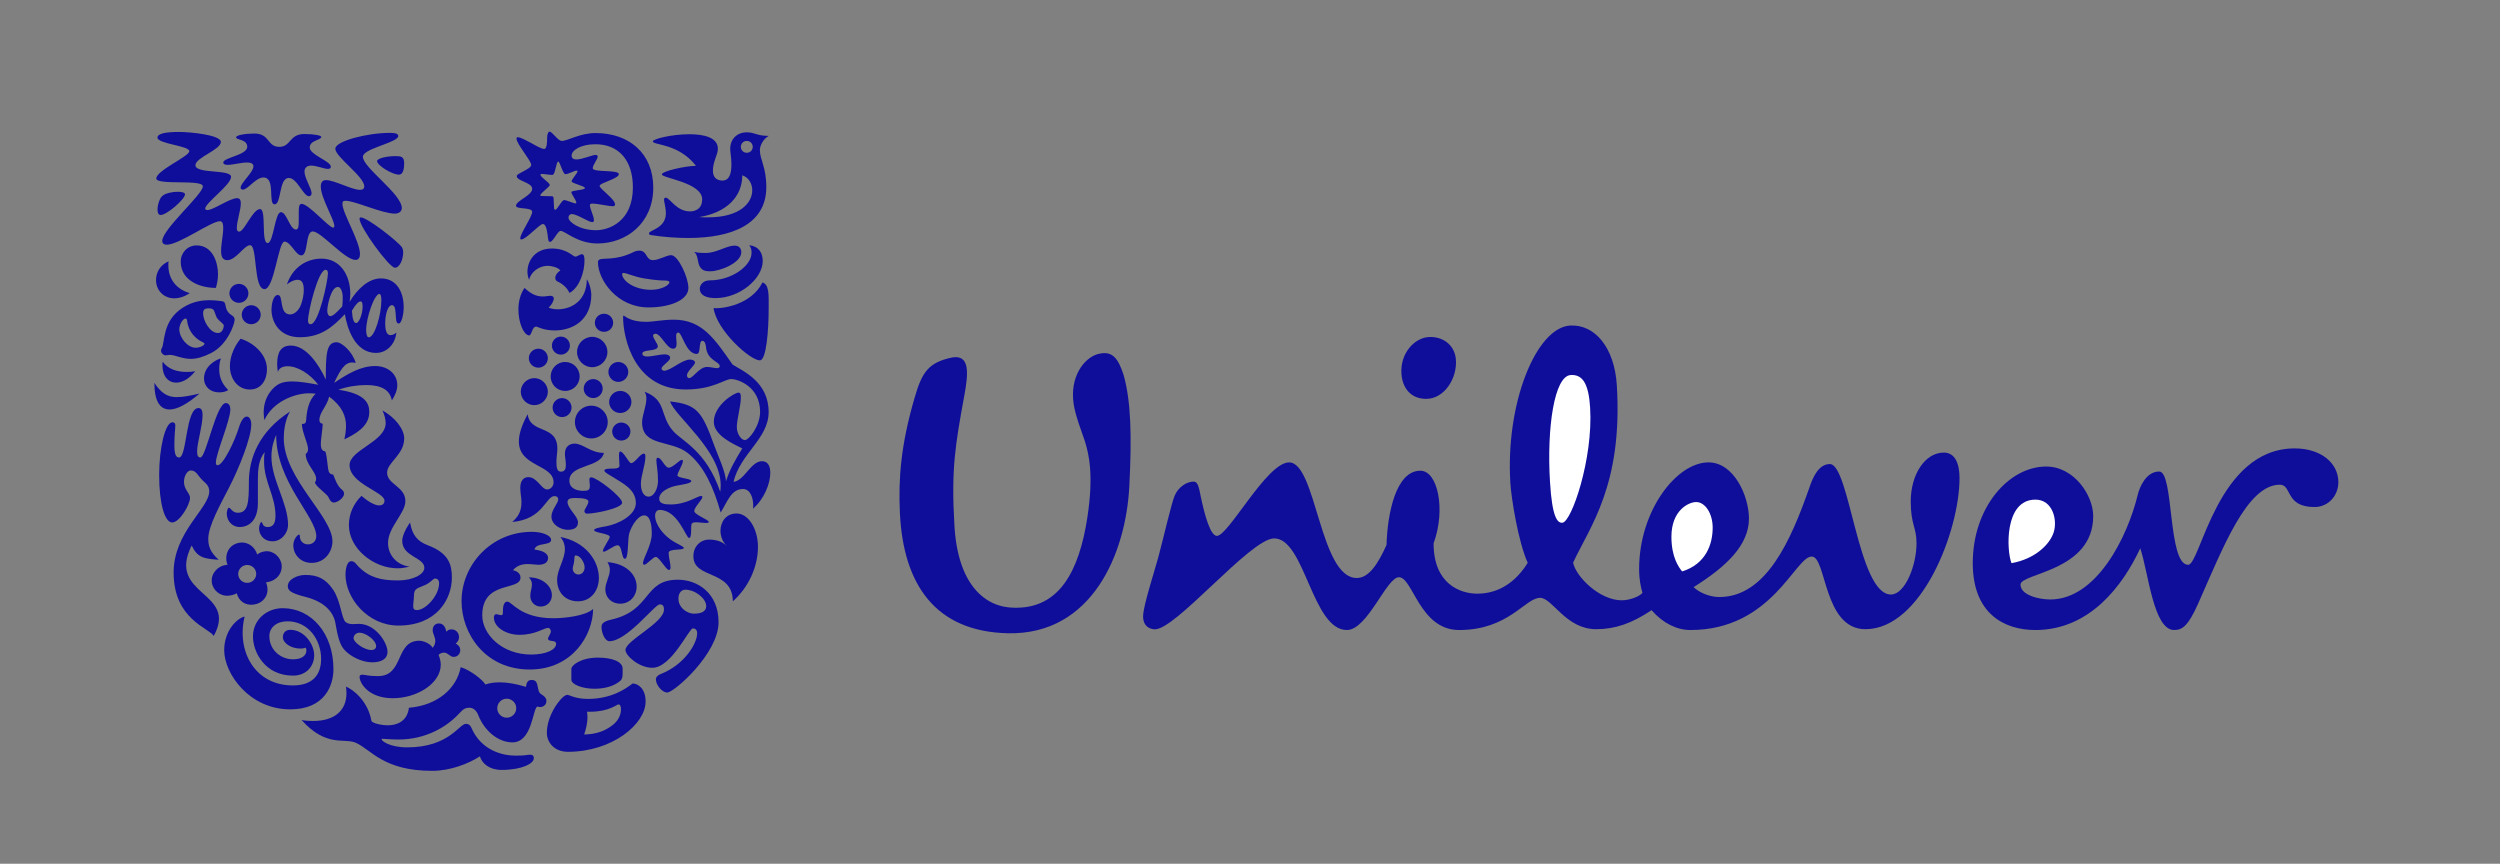 <?xml version="1.0" encoding="utf-8"?>
<!-- Generator: Adobe Illustrator 24.3.0, SVG Export Plug-In . SVG Version: 6.00 Build 0)  -->
<svg version="1.1" id="Layer_1" xmlns="http://www.w3.org/2000/svg" xmlns:xlink="http://www.w3.org/1999/xlink" x="0px" y="0px"
	 viewBox="0 0 7235.9 2500" style="enable-background:new 0 0 7235.9 2500;" xml:space="preserve">
<rect x="0" y="0" width="7235.9" height="2500" fill="#808080" stroke="none"/>
<style type="text/css">
	.st0{fill:#0F0E9A;}
	.st1{fill:#FFFFFF;}
</style>
<g>
	<path class="st0" d="M4276,1718.3c35.8,0,97.4-11.6,145.8-89.2c-27.7-61.6-47.4-186-50.3-231.2c-14.3-231.7,75-449.6,172.7-455.6
		c71.6-4.3,128.9,63.5,135.5,173.2c17.6,288.7-78.5,409.2-126.6,513.1c8.1,40.3,76.4,108.9,140.9,108.9c23.8,0,52.7-11.9,59.9-21.6
		c-4.8-16.6-9.7-38.2-9.7-69.3c0-167.3,107.6-308.3,200.8-308.3c74.1,0,117.1,98,117.1,162.6c0,76.4-64.5,138.6-160.1,198.4
		c16.8,16.6,47.7,28.7,74.1,28.7c136.3,0,207.6-164.9,260.5-315.5c9.6-28.8,26.3-69.4,59.7-69.4c57.4,0,81.4,377.6,176.7,377.6
		c40.7,0,74.1-83.7,74.1-148.1c0-47.8-16.7-52.6-16.7-121.9c0-76.4,40.6-140.8,95.7-140.8c33.4,0,45.5,33.3,45.5,73.8
		c0,153-110,437.4-272.3,437.4c-122.1,0-112.5-210.3-155.5-210.3c-48,0-114.9,212.7-351.3,212.7c-38.4,0-78.9-19.1-112.3-57.4
		c-57.3,38.3-105.3,55-160.2,55c-88.3,0-126.6-90.8-162.4-90.8c-43.1,0-90.7,93.2-234.3,93.2c-114.7,0-133.8-152.8-174.3-152.8
		c-35.9,0-90.9,152.8-150.6,152.8c-100.5,0-121.8-265.2-210.4-265.2c-69.3,0-288.3,269.4-347.7,263.2c-23.9-2.5-34-20.4-31.4-44.3
		c3.3-33,31.8-121.5,43.4-163.4c19.3-72.7,37.1-152.3,47-177.7c9.8-25.6,36.4-43.9,57.7-41.9c10.7,1,14,21,17.3,37.5
		c12.1,59.1,28.9,119.3,47.9,119.3c33.5,0,144.4-212.7,208.9-212.7c79,0,88.5,334.6,195.9,334.6c35.9,0,62.3-42.9,86.1-95.6
		c2.5-88.6,26.3-214.9,98-214.9c50.3,0,74.2,112.2,38.2,210.3C4149.3,1689.7,4225.7,1718.3,4276,1718.3"/>
	<path class="st0" d="M6187.5,1431.6c-29.6,122.8-119.4,303.5-253.4,303.5c-31,0-86-12-86-43.1c0-33.5,210.4-38.1,210.4-198.3
		c0-59.7-54.9-143.4-136.2-143.4c-107.5,0-212.4,117.2-212.4,279.7c0,145.7,90.5,193.5,181.3,193.5c157.8,0,253.4-129.2,303.5-236.6
		c24,71.7,38.1,236.6,98.1,236.6c23.8,0,40.6-12,69.4-76.4c71.4-160.2,140.8-344.2,236.5-344.2c35.8,0,14.3,64.6,100.3,64.6
		c40.5,0,69.1-33.4,69.1-71.9c0-55-50.1-97.8-126.5-97.8c-224.6,0-272.3,336.9-308.2,336.9c-59.8,0-40.6-270-83.8-270
		C6211.4,1364.7,6192.7,1410.3,6187.5,1431.6"/>
	<path class="st1" d="M4602.4,1180c-4.2-66.7-20.3-96.9-56.2-94.5c-47.6,2.9-69.6,152.7-59.9,310c6.2,102.7,21.5,118.5,35.7,117.5
		C4548.4,1511.5,4611.5,1328,4602.4,1180"/>
	<path class="st0" d="M4213.8,1039.7c-3.4-38.3-33.4-64.4-74-64.4c-45.4,0-88.1,47.6-83.5,107.4c2.9,39.4,26.2,71.8,71.7,71.8
		C4180.4,1154.5,4218.6,1094.7,4213.8,1039.7"/>
	<path class="st1" d="M4957.1,1527.1c0-40.5-21.6-74-47.7-74c-21.7,0-71.7,23.8-71.7,100.3c0,59.9,21.3,88.4,31,100.5
		C4937.8,1632.4,4957.1,1574.9,4957.1,1527.1"/>
	<path class="st1" d="M5891.2,1446.1c50.3,0,64.6,59.5,52.7,95.4c-12.1,35.8-55,76.6-121.9,88.5
		C5807.6,1594.1,5800.5,1446.1,5891.2,1446.1"/>
	<path class="st0" d="M3139.8,1276.4c-6.9-21.7-26.7-70.6-32.2-106.6c-11.9-79.8,29.8-132.4,68.1-144.5c43-12,59.8,9.6,76.4,59.8
		c21.5,76.4,23.9,176.7,16.7,320.1c-9.4,196-107.4,432.6-351.1,427.7c-210.4-4.6-303.4-140.9-313.1-348.8
		c-4.5-98,2.4-195.9,43.1-334.5c21.5-74.1,40.7-100.5,107.5-114.8c52.6-9.6,47.8,45.3,35.9,110.1c-26.2,143.4-38.3,212.5-28.7,375.1
		c9.4,172,88.4,239,174.4,239c129,2.4,186.3-105.1,210.3-260.5C3166.1,1374.3,3151.8,1314.6,3139.8,1276.4"/>
</g>
<g>
	<path class="st0" d="M2065.3,891.7c9,65.3,107.9,153.3,134.7,151.2c17.9-1.5,24.8-85.2,24.8-151.2c0-37.8,2.1-67.4-17.9-74.3
		C2175.2,881.4,2092.1,894.5,2065.3,891.7"/>
	<path class="st0" d="M2070.8,862.8c71.4,0,136.8-57,136.8-107.2c0-23.4-11-42.6-39.2-46c4.8,6.2,6.9,11,6.9,22
		c0,37.8-57.6,79.8-120.2,79.8c-22.7,0-29.6,15.8-29.6,24C2025.4,854.6,2044,862.8,2070.8,862.8"/>
	<path class="st0" d="M2055.7,785.2c-9.6,0-23.4,0-31-15.1c-6.2-12.4-4.1-32.3-15.8-41.3c11.7,3.4,24.1,3.4,33.7,3.4
		c31,0,60.6-21.3,83.2-21.3c15,0,19.8,9.7,19.8,19.2C2145.6,760.5,2084.6,785.2,2055.7,785.2"/>
	<path class="st0" d="M518.3,1324c23.3,0,18.5-143,56.3-143c8.9,0,11.7,8.9,11.7,20c0,32.3-15.8,79.7-15.8,105.8
		c0,13.1,3.4,17.2,9.6,17.2c16.5,0,45.4-157.4,73.6-157.4c8.9,0,13,8.9,13,17.9c0,33-41.9,127.8-41.9,154.6c0,4.1,1.4,7.5,4.8,7.5
		c17.2,0,51.6-74.2,62.5-111.3c6.2-19.3,14.4-29.6,22-29.6c6.9,0,13.1,7.6,13.1,23.4c0,37.1-34.4,124.4-64.6,182.8
		c-23.4,45.3-59.8,110.6-59.8,147c0,18.6,3.4,37.8,30.2,61.2c-44-2.7-61.9-6.9-78.3-41.2c-73.5,146.4,135.4,132,63.9,261.8
		c-13.1-23.3-116.1-47.4-116.1-183.5c0-117.5,103.1-186.2,103.1-235.1c0-9.6-3.4-17.8-12.4-25.4c-22.7-19.3-23.4-35-41.2-35
		c-13.1,0-28.9,30.2-12.4,57c5.5,8.9,10.3,14.4,10.3,22.7c0,19.2-30.3,70.8-51.5,70.8c-21.3,0-37.8-52.9-37.8-138.1
		c0-75.6,17.2-151.9,38.5-151.9c6.2,0,8.3,4.1,8.3,9.6c0,8.9-2.7,26.8-2.7,57C504.6,1321.2,512.1,1324,518.3,1324"/>
	<path class="st0" d="M693.5,1525.4c28.9,0,52.9-21.3,52.9-68.7v-70.1c0-26.8,2.1-57,20-78.3c-2.1,8.9-2.1,18.6-2.1,27.5
		c0,59.1,33,99.7,33,156.7c0,21.3-6.2,33-22.7,33c-15.8,0-14.5-14.5-17.9-14.5c-2.7,0-6.9,8.9-6.9,18.6c0,14.4,10.3,37.1,39.2,37.1
		c24.8,0,44.7-22.7,44.7-48.1c0-61.8-48.1-130.6-48.1-196.5c0-28.9,7.5-48.1,13.7-63.3c0,136.8,116.1,236.4,116.1,293.4
		c0,13.1-9.6,23.4-24,23.4c-15.8,0-23.4-12.4-23.4-22c0-4.8-0.7-6.2-2.7-6.2c-4.1,0-16.5,13.7-16.5,31.6c0,22.7,18.5,50.2,52.9,50.2
		c39.1,0,60.5-33,60.5-62.6c0-72.2-140.9-181.4-140.9-298.3c0-19.9,3.4-52.2,17.9-77c-90.7,58.4-118.9,136.1-118.9,204.2
		c0,59.1-2.1,88.6-32.3,88.6c-15.8,0-19.9-14.4-25.5-14.4c-4.1,0-6.2,12.4-6.2,15.8C656.4,1510.9,675,1525.4,693.5,1525.4
		 M1884.6,838.8c30.3,0,53-13.7,53-22c0-2.7-4.1-4.8-13.1-4.8c-8.9,0-26.8-0.7-60.5-6.2c-28.9-4.8-50.9-15.8-59.2-15.8
		c-2.7,0-4.1,1.4-4.1,3.4C1800.7,811.3,1833.7,838.8,1884.6,838.8 M1734.8,751.5c8.7-5.9,47.4,3.4,97.5-21.3
		c5.4-3.1,11.6-4.7,17.9-4.8c24.1,0,17.9,27.5,39.9,27.5c17.2,0,39.2-14.4,52.3-14.4c20.5,0,50.1,64.6,50.1,94.9
		c0,35.1-52.8,56.4-115.4,56.4c-91.3,0-146.4-79.7-146.4-131.2C1730.6,754.2,1732.7,752.9,1734.8,751.5 M708,1784.4
		c-22.7,5.5-59.1,41.2-59.1,97.6c0,67.3,72.2,171.1,191.1,171.1c100.3,0,125.1-69.4,125.1-116.2c0-103.8-63.9-176.6-147-176.6
		c-45.4,0-85.9,33-85.9,81.8c0,45.4,34.4,113.4,116.1,113.4c38.5,0,61.1-27.5,61.1-59.1c0-30.9-28.2-73.5-69.4-73.5
		c-12.4,0-21.3,8.2-21.3,21.3c0,16.5,22.7,33,50.9,33c6.9,0,12.4-1.4,15.1-2.7c1.4,2.1,2.1,5.5,2.1,8.3c0,15.8-15.2,25.5-38.5,25.5
		c-35,0-68.7-26.1-68.7-67.4c0-24.7,21.3-42.6,52.2-42.6c61.2,0,97.6,54.3,97.6,108.6c0,48.7-26.8,77-81.8,77
		C737.5,1983.8,683.9,1884.8,708,1784.4 M1439.2,2049.8c0,15.2,12.3,27.5,27.5,27.5c15.1,0,27.5-12.4,27.5-27.5
		c0-15.1-12.3-27.5-27.5-27.5C1451.5,2022.3,1439.3,2034.6,1439.2,2049.8 M1492.5,2187.1c32.9,0,31.3-2.7,41.6-2.7
		c10.3,0,11,6.2,11,10.3c0,15.1-33.7,33.7-93.5,33.7c-35.1,0-56.4-18.6-62.6-39.2c-34.3,22-86.6,41.9-138.1,41.9
		c-140.9,0-176.6-61.2-220.6-81.1c-33.7-15.1-85.2,14.5-157.4-66c9.6,2.1,22.7,2.8,33,2.8c63.2,0,96.9-30.9,96.9-80.4
		c0-6.2-0.7-13-1.4-19.1c19.3,7.5,63.3,40.5,73.6,98.9c1.4,6.9,29.6,13.1,47.4,13.1c24.8,0,56.4-10.3,61.2-50.8
		c82.5-6.9,138.2-55.7,149.9-117.6c29.5,9.6,63.2,36.5,71.4,50.2c11.7-4.1,25.4-6.2,41.2-6.2c22,0,46.8,4.1,76.3,13.1
		c1.4-9,2.8-20,16.5-20c20.6,0,15.1,22.7,22,35.7c3.5,6.9,20.7,11,20.7,24.8c0,13.1-11.1,17.9-17.9,17.9c-2.8,0-6.2-0.7-8.3-1.4
		c-13.7,4.8-14.4,103.7-72.2,103.7c-42.6,0-81.8-35-99-79c-4.8-13.1-15.1-21.3-24.8-21.3c-11,0-17.2,2.1-30.2,16.5
		c-37.1,40.5-99,75.5-175.3,75.5c-23.4,0-41.9-2.1-46.8-2.1c-2.7,0-2.7,0.7-2.7,1.4c0,4.8,23.4,23.4,74.2,23.4
		c120.9,0,150.5-68.1,169.8-68.1c2.7,0,11,0,15.8,11C1392.5,2172,1454,2187.1,1492.5,2187.1 M1909.4,1749.4
		c-14.4,0-94.3,106.5-145.7,106.5c-12.4,0-22.7-23.4-22.7-41.2c0-9.6,6.1-16.5,28.2-21.3c118.2-26.8,92-115.5,193-115.5
		c55.7,0,117.6,37.8,117.6,123.1c0,90.7-129.1,203.4-148.4,203.4c-15.8,0-33-22.7-33-37.8c0-4.8,2.1-11,15.8-16.5
		c65.9-26.2,103.7-86.6,103.7-117.6c0-6.9-3.4-13.7-12.4-13.7c-11.6,0-61.7,114-117.4,114c-38.5,0-77.7-35-77.7-51.5
		c0-27.5,111.4-78.3,111.4-116.9C1921.7,1750,1914.9,1749.4,1909.4,1749.4 M1983.5,1706.8c-9.6,0-19.9,7.6-19.9,26.2
		c0,20.5,15.8,33.6,24.8,37.7c4.8,2.7,12.4,5.5,19.9,5.5c20,0,35.8-5.5,35.8-22C2044,1732.9,2013,1706.8,1983.5,1706.8 M699.7,910.9
		c0,15.2,12.3,27.5,27.5,27.5c15.2-0.1,27.4-12.4,27.4-27.5c0-15.1-12.3-27.4-27.4-27.5C712.1,883.5,699.8,895.8,699.7,910.9
		 M664,849.1c0,15.1,12.3,27.4,27.5,27.5c15.1,0,27.5-12.4,27.5-27.5c0-15.1-12.4-27.5-27.5-27.5C676.3,821.6,664.1,833.9,664,849.1
		 M639.3,1037.4c-15.8,4.1-48.8,23.4-48.8,57.7c0,24.8,19.2,40.6,43.3,40.6c12.4,0,21.3-2.7,26.8-6.9
		c-19.2-18.6-26.1-39.2-26.1-59.8C634.5,1054.6,636.5,1045.6,639.3,1037.4 M470.9,1047c-0.7,3.4-0.7,6.9-0.7,10.3
		c0,32.3,17.2,50.2,39.8,50.2c17.1,0,37.1-10.3,55-33c-8.2,1.4-16.5,2.1-24.8,2C514.9,1076.5,487.4,1069.7,470.9,1047 M446.8,1108.2
		c0,52.2,15.8,77,44,77c22,0,51.6-15.8,86.6-46.1c-26.8,6.2-47.4,10.3-65.9,10.3C486.7,1149.4,467.5,1139.8,446.8,1108.2
		 M624.8,833.3c3.4-11,6.2-24.7,6.2-39.8c0-33-15.1-83.2-61.8-83.2c-26.8,0-46.1,21.3-46.1,46.8
		C523.1,811.3,577.4,833.3,624.8,833.3 M566.4,1006.5c-22.7,0-47.4-28.2-47.4-53.6c0-13.7,10.3-30.9,17.9-30.9
		c2.7,0,4.1,2.1,4.8,6.9c4.1,33.7,26.1,52.9,46.8,62.5c2.1,1.4,3.4,2.1,3.4,3.5C591.8,999.6,578.8,1006.5,566.4,1006.5 M629.7,922.6
		c4.7,6.5,17.9,14.5,17.9,19.3c0,9.6-5.5,22-16.5,22c-24.1,0-43.3-36.4-43.3-57.1c0-13,7.6-14.4,17.8-14.4c4.8,0,6.9,0.7,10.3,2.7
		C622.1,898.6,622.1,912.3,629.7,922.6 M468.2,1007.9c-1.3,2.1-2.1,4.8-2.1,7.6c0,6.2,6.9,13,13,13c5.5,0,8.9-1.4,11.7-1.4
		c16.5,0,35,11.6,61.9,11.6c15.8,0,34.4-4.8,57.7-16.5c49.5-24.8,68.7-85.9,68.7-96.2c0-13.1-10.5-11.4-19.3-23.4
		c-8.7-12-5.4-22.6-11-28.2c-3.2-3.2-13-3.4-25.5-4.8c-5-0.5-10.1-0.7-15.1-0.7c-22.7,0-49.6,2.8-79.7,22
		C469,929.1,477.7,992,468.2,1007.9 M696.3,980.4c-15.1,17.8-30.9,48.1-30.9,79c0,37.1,22.7,68,57.8,68c33.7,0,49.5-28.8,49.5-58.4
		C772.6,1023,730.7,990.7,696.3,980.4 M549.2,848.4c0,0-20,15.1-44.7,15.1c-29.5,0-52.9-22-52.9-52.9c0-21.3,11-43.3,36.4-54.3
		c-0.7,4.1-0.7,7.6-0.7,11.7C487.4,807.2,509.4,836.7,549.2,848.4 M1760.9,1076.5c0,15.8,13.1,28.9,28.7,28.9
		c15.9-0.1,28.8-13,28.9-28.9c0-15.8-13.1-28.8-28.9-28.8C1774,1047.7,1760.9,1060.8,1760.9,1076.5 M1763,1163.1
		c0,17.8,14.4,32.3,32.3,32.3c17.8,0,32.3-14.4,32.3-32.3c-0.3-17.8-15-32-32.9-31.7C1777.3,1131.8,1763.3,1145.8,1763,1163.1
		 M1664,1221.6c0.1,26.2,21.3,47.4,47.5,47.4c26.1,0,47.5-21.3,47.5-47.4s-21.4-47.4-47.5-47.4
		C1685.2,1174.2,1664,1195.4,1664,1221.6 M1689.4,1124.7c0,15.2,12.3,27.5,27.5,27.5c15.2,0,27.5-12.3,27.5-27.5
		c0-15.2-12.3-27.4-27.5-27.5C1701.7,1097.2,1689.5,1109.5,1689.4,1124.7 M1599.4,1179.7c0,15.1,12.3,27.4,27.4,27.5
		c15.2,0,27.5-12.3,27.5-27.5c0-15.1-12.4-27.5-27.6-27.5C1611.6,1152.3,1599.4,1164.5,1599.4,1179.7 M1670.1,1018.9
		c0,24,19.9,43.9,44,43.9c24.1,0,44-19.9,44-43.9c0-24.1-19.9-44-44-44C1690.1,974.9,1670.1,994.8,1670.1,1018.9 M1721.7,934.3
		c0,14.4,11.7,26.1,26.1,26.1c0,0,0,0,0,0c14.4,0.4,26.5-10.9,26.9-25.4c0.4-14.4-10.9-26.5-25.4-26.9c-0.5,0-1,0-1.5,0
		C1733.4,908.2,1721.7,919.9,1721.7,934.3C1721.7,934.3,1721.7,934.3,1721.7,934.3 M1597.4,1000.3c0,14.4,11.6,26.1,26,26.1
		c14.4,0,26.1-11.7,26.1-26.1c0-14.4-11.7-26.1-26.1-26.1C1609,974.2,1597.4,985.9,1597.4,1000.3 M1593.9,1089.6
		c-0.2,23,18.4,41.8,41.4,41.9c0.1,0,0.3,0,0.4,0c23,0.2,41.8-18.4,42-41.4c0-0.2,0-0.4,0-0.5c0-23.3-18.6-41.9-42-41.9
		c-23-0.1-41.7,18.5-41.8,41.5C1593.9,1089.3,1593.9,1089.5,1593.9,1089.6 M1507.3,1133.6c0,21.3,17.9,39.1,39.2,39.1
		c21.3,0,39.2-17.8,39.2-39.1c0-21.3-17.9-39.2-39.2-39.2C1525.1,1094.4,1507.3,1112.3,1507.3,1133.6 M1530.6,1036.7
		c0.1,15.1,12.3,27.4,27.5,27.5c15.2,0,27.6-12.4,27.6-27.5c0-15.1-12.4-27.5-27.6-27.5C1543,1009.3,1530.7,1021.6,1530.6,1036.7
		 M1771.9,1248.4c0-13.7,12.4-25.4,26-25.4c15.2,0,26.8,11.7,26.8,25.4c0,15.8-11.7,26.8-26.8,26.8
		C1784.3,1275.2,1771.9,1264.2,1771.9,1248.4 M1789.7,2038.8c3.4,0,7.6,2,7.6,14.4c0,15.1-6.9,35-31.5,50.8
		c-17.2,11.7-40.6,21.3-75,21.9c5.5-16.5,9.6-33.7,9.6-50.1c0-5.5-0.7-9.6-1.4-15.8h9C1762.3,2060.1,1785.7,2038.8,1789.7,2038.8
		 M1795.2,1970.7c5.6-4.7,6.9-12.4,6.9-19.9V1935c0-19.9-30.1-31.6-71.4-31.6c-50.2,0-77,22.6-77,32.3v31.7
		c0,13.1,30.3,26.1,67.4,26.1C1750.6,1993.4,1777.4,1985.9,1795.2,1970.7 M1830.9,1978.3c-17.9,13.8-59.7,44.6-129.2,44.6
		c-37.1,0-53.7-11.7-59.2-11.7c-6.9,0-14.4,6.9-22,15.8c-16.3,19.3-37.7,55-37.7,94.1c0,27.5,21.3,54.9,61,54.9
		c128.6,0,224.8-80.4,224.8-145.6C1868.8,1993.4,1846.8,1978.3,1830.9,1978.3 M1855,1400.3c0,17.2,5.5,37.1,22.7,37.1
		c14.4,0,26.8-22,26.8-46c0-27.5-4.8-48.8-4.8-59.8c0-4.8,2.1-6.8,4.8-6.8c10.3,0.7,20,28.8,31,28.8c12.4,0,30.8-22.7,38.4-22.7
		c2.1,0,2.7,2.7,2.7,3.4c0,10.3-15.8,33-15.8,41.9c0,7.5,39.9,8.9,39.9,15.8c0,10.3-41.8,10.3-61.7,19.3c-19.3,8.2-31,18.6-31,32.3
		s13.7,16.5,33,16.5c45.9,0,78.2-24.7,88.5-24.7c2.1,0,3.4,1.4,3.4,3.5c0,6.9-23.4,29.5-23.4,39.8c0,11.7,42.7,25.4,42,32.3
		c-0.7,2.1-3.5,2.7-8.3,2.7c-7.6,0-19.3-2-28.2-2c-5.5,0-10.3,0.7-12.4,3.4c-4.7,5.5,1.4,41.9-8.2,41.9c-9,0-32.4-81.1-85.2-81.1
		c-7.6,0-13.1,6.2-13.1,16.5c0,27.5,26.8,59.1,52.3,74.2c11.5,7.5,30.8,15.1,30.8,19.3c0,8.2-43.9,0.7-43.9,14.4
		c0,12.4,5.5,31,5.5,41.9c0,3.4-0.7,7.5-4.8,7.5c-8.2,0-28.2-37.8-37.8-37.8c-8.2,0-26.1,22.7-33.7,22.7c-2,0-3.4-2.1-3.4-4.1
		c0-15.8,25.4-51.6,25.4-86.6c0-16.5-2.1-52.2-22-52.2c-16.5,0-35.1,26.1-43.3,52.2c-4.8,15.1-1.4,73.5-12.4,73.5
		c-10.3,0-7.6-39.2-21.4-39.2c-10.1,0-32.1,18.6-39.7,18.6c-1.4,0-2.7-0.7-2.7-2.1c0-8.2,19.9-35,19.9-40.5
		c0-10.3-45.4-11.6-45.4-19.9c0-4.8,17.9-8.3,34.4-11c35-6.2,86.5-31.6,86.5-67.3c0-39.9-38.6-57.1-63.8-73.6
		c-13.1-8.2-27.5-15.1-27.5-20.6s16.5-5.5,23.4-5.5c10.3,0,20.5-0.7,20.5-8.9c0-6.2-1.4-18.6-1.4-28.2c0-6.9,0.7-12.4,3.5-12.4
		c10.3,0,24.7,33.7,31.6,33.7c11,0,26.1-27.5,36.5-27.5c3.4,0,4.8,2.1,4.8,8.3C1868.1,1346.7,1855,1375.5,1855,1400.3
		 M1527.2,1198.9c7.6,58.4,86,28.9,86,99.6c0,10.3-2.7,25.5-2.7,38.5c0,15.2,1.4,28.2,12.9,28.2c11.7,0,14.4-8.3,14.4-19.3
		c0-11-2.8-24.8-2.8-32.3c0-24.1,17.2-29.6,27.5-29.6c26.2,0,46.1,26.8,85.3,26.8c-8.9,44-99.8,32.3-99.8,80.4
		c0,24.1,24.1,29.5,39.9,29.5c14.4,0,19.3-2.1,19.3-14.4c0-6.9-1.4-14.4-1.4-19.3c0-3,2.4-5.5,5.4-5.5c0.1,0,0.1,0,0.2,0
		c15.1,0,89.3,56.4,89.3,73.6c0,15.8-78.3,31.6-101,31.6c-6.9,0-8.3-4.8-8.3-7.5c0-4.8,11.7-19.3,11.7-27.5
		c0-6.2-10.3-10.3-37.8-10.3c-13.1,0-22.7,1.4-22.7,11.7c0,18.5,30.3,41.2,30.3,58.4c0,13.7-8.3,22-30.3,22
		c-18.6,0-46.6-14.4-46.6-38.5c0-19.2,19.8-38.5,19.8-50.1c0-3.5-2.6-9-10.9-9c-25.5,0-32.3,67.3-122.4,74.9
		c14.5-13,26.8-27.5,26.8-57c0-14.4-3.4-26.2-3.4-41.9c0-20.6,9.6-30.9,23.4-30.9c25.4,0,37.8,35.7,54.3,35.7
		c9,0,18.6-8.2,18.6-20.6c0-52.2-100.4-44.7-100.4-118.2C1501.8,1258,1508.6,1233.3,1527.2,1198.9"/>
	<path class="st0" d="M1657.7,1645.6c0,9.6,6.9,17.2,16.5,17.2c11,0,17.9-9.7,17.9-20.7c0-14.4-13.1-34.4-25.5-34.4
		c-5.5,0-3.4,8.3-4.8,17.2C1661.2,1631.8,1657.7,1640.1,1657.7,1645.6 M1622,1554.2c72.2,13.7,111.4,68,111.4,118.9
		c0,35.1-22,67.3-60.5,67.3c-35.1,0-60.4-24-60.4-62.5c0-28.9,22.5-59.1,22.5-88.6C1635,1577.6,1631.6,1565.9,1622,1554.2
		 M1530.7,1671.1c6.8,6.8,8.9,13.7,8.9,20.6c0,10.3-4.8,21.3-4.8,33c0,16.5,12.4,30.9,30.2,30.9c19.3,0,32.4-15.2,32.4-32.9
		C1597.4,1696.5,1570.5,1671.1,1530.7,1671.1 M1758.2,1627.1c4.8,7.5,6.9,15.1,6.9,21.9c0,19.3-13.1,37.1-13.1,57.1
		c0,22.7,17.2,41.2,43.2,41.2c28.2,0,47.5-22.7,47.5-49.5C1842.6,1661.4,1809.6,1630.5,1758.2,1627.1 M1547.1,1590.6
		c31.6,4.1,39.2,15.1,39.2,24.1c0,15.1-13.8,19.9-26.9,19.9c-9.6,0-20.6-2-32.3-2c-15.1,0-30.2,3.4-42.6,17.9
		c8.9,1.4,22,7.5,22,21.3c0,39.8-110.7,6.8-110.7,109.3c0,54.3,56.4,113.4,141.6,113.4c44,0,72.2-14.4,72.2-31
		c0-13-23.4-4.1-23.4-15.1c0-4.8,8.2-13.8,8.2-21.3c0-3.4-2.7-9.6-8.2-9.6c-12.4,0-35.8,19.9-83.2,19.9c-37.1,0-73.5-21.3-73.5-50.1
		c0-6.2,2.7-9.6,6.9-9.6c4.1,0,9.6,2.8,14.4,2.8c4.2,0,4.8-2.8,4.8-10.3c0-7.6,0-28.9,13-28.9c13.1,0,37.8,48.1,132.7,48.1
		c31.5,0,92.7-6.2,115.4-26.8c-0.7,75.6-59.8,175.2-183.5,175.2c-128.5,0-197.3-103.1-197.3-197.9c0-105.2,85.9-200.6,203.5-200.6
		c30.2,0,55.7,10.3,55.7,23.3C1595.3,1580.3,1550.6,1569.3,1547.1,1590.6 M1102.5,805.8c45.4,0,65.9,39.2,65.9,83.2
		c0,19.2-5.5,47.4-14.4,47.4c-8.9,0-7.6-15.8-8.9-30.3c-1.4-18.5-4.8-22.7-11-22.7c-11.7,0-19.2,27.5-19.2,52.9
		c0,15.8,2.7,33.7,15.1,33.7c6.9,0,13.1-3.4,17.2-7.6c-2.7,31.6-26.1,59.1-59.1,59.1c-60.5,0-83.2-70.8-90-112.1
		c-36.4,38.5-70.1,66.7-130.6,66.7c-56.3,0-81.8-41.2-81.8-80.4c0-11.7,4.1-41.9,18.6-41.9c17.2,0,2.1,56.3,35.7,56.3
		c8.3,0,23.4-6.9,31.6-29.5c4.8-13.8,7.6-28.2,7.6-40.6c0-18.6-4.1-30.2-17.9-30.2c-11.7,0-26.2,8.9-31,13.7
		c16.5-49.5,56.4-74.9,100.3-74.9c54.3,0,83.2,48.1,83.2,101.7c0,7.5-0.7,15.8-2.1,23.4C1035.1,835.3,1067.4,805.8,1102.5,805.8
		 M1049.5,886.9c0-11.7-2.7-14.4-5.5-14.4c-6.9,0-14.4,8.3-25.4,26.8c1.4,24.8,5.5,35.7,12.4,35.7
		C1038.5,935,1049.5,910.9,1049.5,886.9 M955.4,915.1c7.5,0,17.2-8.3,35.1-28.2c1.4-8.9,1.4-17.2,1.4-27.5
		c0-13.7-5.5-28.9-13.7-28.9c-20.7,0-31,55-31,69.5C947.1,908.2,951.2,915.1,955.4,915.1 M1067.4,976.3c17.2,0,36.4-66,36.4-107.2
		c0-8.9-1.4-18.5-5.5-18.5c-14.4,0-38.5,68-38.5,105.1C1059.8,970.1,1063.3,976.3,1067.4,976.3 M899.1,938.4
		c23.4,0,50.1-126.5,50.1-147.8c0-5.5-2-9.7-6.8-9.7c-21.3,0-50.9,120.3-50.9,147.1C891.5,933,892.9,938.4,899.1,938.4"/>
	<path class="st0" d="M973.9,990.6c-29.6,0-30.9,35.8-30.9,107.9c-22-47.4-58.4-98.3-101-98.3c-28.8,0-39.8,19.3-39.8,52.9
		c0,6.9,0.7,17.2,2.1,23.4c3.4-11.6,14.4-16.5,28.2-16.5c29.6,0,65.3,22.7,88.7,53.6c-26.8-4.8-52.9-9.6-74.9-9.6
		c-13.7,0-26.1,1.4-36.4,6.2c-19.9,8.9-46.7,38.5-46.7,83.1c0,6.9,0.7,14.4,2.1,22.7c24-53.6,88-77.7,129.2-77.7
		c8.3,0,14.4,0.7,19.2,1.4c-21.3,19.2-26.1,52.9-27.5,75.6c-0.7,11-4.8,11.7-12.4,11.7c0,22.7,17.9,56.4,17.9,73.5
		c0,6.2-3.5,11.7-6.9,13.1c0,30.2,30.2,52.2,30.2,71.5c0,4.8-1.4,8.9-3.5,11c2.1,12.4,35.3,33.2,39.6,43.6
		c5.3,12.7,11.2,14.8,14.7,14.8c11.7,0,30.2-13.8,30.2-26.1c0-4.1-3.4-8.9-6.1-11c-13.1-9.6-20-30.2-25.5-44
		c-4.8,0-11.1-2-13.2-10.1c-3.8-14.2-3.9-40.7-9.5-56.6c-8.9-2-13.1-5.5-13.1-24c0-9,5.5-44,5.5-56.4c-4.1,0-9.6-2.7-9.6-11
		c0-22,22-39.2,28.2-67.3c39.2,28.8,48.8,58.4,48.8,84.5c0,13.7-2.1,26.8-4.8,39.2c28.9-14.4,72.2-35.7,72.2-79
		c0-25.5-11.7-53.6-89.3-64.6c24-8.9,54.3-13.7,79.7-13.7c44,0,69.4,13.7,74.9,44.6c8.9-13.7,15.8-29.6,15.8-43.9
		c0-33.7-28.2-55.7-64-55.7c-41.9,0-79,22-118.9,48.8c17.9-37.1,30.2-59.1,52.2-59.1c3.4,0,6.9,0.7,10.3,1.4
		C1021.4,1020.2,990.5,990.6,973.9,990.6 M2131.9,1486.2c34.4,0,61.9,44.7,61.9,96.9c0,55.6-26.1,116.1-72.7,157.3
		c-0.7-92.7-114.2-63.2-114.2-130.5c0-28.9,20.7-48.1,45.4-48.1c22,0,39.2,6.2,51.6,18.6c-12.4-11.7-18.6-28.2-18.6-44
		C2085.2,1510.2,2101.8,1486.2,2131.9,1486.2 M1622,783.1c-5.5-8.9-26-13.7-35.6-13.7c-30.3,0-50.9,21.3-55,40.6
		c-2.7-6.9-4.8-15.1-4.8-23.4c0-30.2,20.6-67.3,70.9-67.3c43.9,0,61,23.4,67.3,23.4c6.8,0,13.7-6.9,19.3-6.9c7.6,0,7.6,11.7,7.6,20
		c0,27.4-12.4,74.9-43.3,92.1c-5.5-11.7-16.5-24.7-34.3-33c-4.2-1.7-7-5.8-6.9-10.3C1607,796.9,1613.8,787.2,1622,783.1
		 M1518.3,833.3c17.9,17.2,33.7,24.8,52.9,24.8c7.6,0,16.6-2,21.4-2c6.2,0,10.3,2.7,10.3,7.5c0,7.6-6.9,19.9-15.1,26.8
		c8.3,3.4,17.2,4.8,26.8,4.8c39,0,83.8-24.8,83.8-86.6c8.3,11,13.1,33.7,13.1,44c0,74.9-55,103.8-105.8,103.8c-33,0-49.6-11-53.7-11
		c-13,0-12.3,26.1-21.3,25.5c-15.8-2.7-30.2-37.8-30.2-74.9C1500.4,873.8,1505.9,850.5,1518.3,833.3 M930,396.2
		c0-4.1-20.6-8.3-48.8-8.3c-44.7,0-38.5,37.1-72.8,37.1c-35.7,0-26.8-38.5-72.2-38.5c-27.5,0-52.9,4.8-52.9,11
		c0,8.3,32.3,4.8,32.3,27.5c0,24-69.4,30.9-69.4,45.4c0,4.8,5.5,6.8,12.3,6.8c15.1,0,39.2-6.8,56.4-6.8c9.6,0,18.6,2,18.6,11
		c0,17.2-37.1,48.1-37.1,61.9c0,4.1,3.4,5.5,6.9,5.5c13.7,0,37.1-35.1,59.1-35.1c36.4,0,12.4,77.7,32.3,77.7
		c20.6,0,11.7-76.3,41.2-76.3c24.1,0,41.9,52.9,58.4,52.9c4.1,0,7.6-3.4,7.6-8.3c0-14.4-20.6-44-20.6-63.2
		c0-11.7,8.3-17.2,19.3-17.2c15.8,0,37.1,9.6,48.7,9.6c4.1,0,8.3-1.4,8.3-6.2c0-16.5-61.1-34.4-61.1-55.7
		C896.3,405.8,930,405.8,930,396.2 M1091.5,466.3c0,12.4,43.3,39.2,63.2,39.2c11.6,0,15.1-15.8,15.1-32.3c0-20.6-8.9-21.3-26.8-21.3
		C1120.4,451.9,1091.5,458.1,1091.5,466.3 M1163,602.4c0-41.2-111.5-116.1-112.7-148.4c-0.1-2.9,1.5-5.9,4-8.5
		c19.1-20.1,98.4-34.8,98.4-52c0-8.9-16.5-8.9-24.8-8.9c-63.9,0-157.4,23.4-157.4,46c0,23.4,83.8,80.4,83.8,108.6
		c0,7.6-4.8,10.3-12.4,10.3c-23.3,0-74.2-28.2-98.3-28.2c-11,0-15.1,7.6-15.1,18.6c0,33,39.2,95.5,39.2,114.1c0,2.1-0.7,4.8-3.4,4.8
		c-12.4,0-70.8-68.7-91.4-68.7c-7.6,0-8.2,10.3-8.2,25.4v23.4c0,15.8-0.7,25.4-8.2,25.4c-17.9,0-26.2-50.2-43.3-50.2
		c-17.9,0-21.3,89.3-38.5,89.3c-19.9,0-2.7-98.3-22-98.3c-21.3,0-45.4,65.3-60.5,65.3c-5.5,0-6.8-5.5-6.8-10.3
		c0-19.9,11.6-52.2,11.6-71.4c0-9.7-2.7-15.1-11-15.1c-21.3,0-68.1,34.4-85.9,34.4c-2.7,0-6.2-1.4-6.2-4.1
		c0-16.5,74.9-68.7,74.9-92.1c0-22.7-103.1-7.6-103.1-33.7c0-22,73.6-44.7,73.6-67.3c0-20-87.3-28.9-121-28.9
		c-40.6,0-62.5,4.8-62.5,16.5c0,17.9,92.1,23.4,92.1,39.2c0,15.1-95.5,55.7-95.5,79c0,20.6,134.7,1.4,134.7,22.7
		c0,23.4-117.5,124.4-117.5,158c0,7.6,5.5,11,13,11c35.8,0,128.5-68,153.9-68c8.9,0,9.6,11,9.6,20.6c0,17.9-6.2,45.4-6.2,65.3
		c0,15.8,4.1,26.8,17.9,26.8c25.5,0,48.8-43.3,66-43.3c22,0,9,127.1,41.9,127.1c28.2,0,39.8-137.5,57.7-137.5
		c17.9,0,32.4,39.9,48.8,39.9c20.6,0,11-69.4,33-69.4c24,0,92.7,82.5,123.7,82.5c9.6,0,13-7.6,13-17.2c0-36.4-50.8-118.8-50.8-145
		c0-6.9,2-8.9,9.6-8.9c26.8,0,105.2,37.1,142.3,37.1C1155.4,618.2,1163,611.3,1163,602.4 M535.5,562.5c0,13.7-52.2,59.8-70.7,59.8
		c-6.9,0-8.9-8.2-8.9-15.8c0-13.7,6.2-33,13.8-39.2c8.9-8.3,29.5-12.3,45.3-12.3C524.5,555,535.5,557,535.5,562.5 M1040.6,633.3
		c0,24,85.9,141.6,102.4,141.6c13.8,0,24-24,24-44.7c0-5.5-1.4-10.9-4.1-15.1c-12.4-17.2-99.7-85.9-118.9-85.9
		C1042,629.2,1040.6,631.2,1040.6,633.3 M2144.3,425.1c0,9.6,7.6,17.1,17.2,17.1c9.4,0.1,17.1-7.4,17.2-16.8c0-0.1,0-0.2,0-0.3
		c0-9.7-7.6-17.2-17.2-17.2c-9.4-0.1-17.1,7.4-17.2,16.8C2144.3,424.8,2144.3,424.9,2144.3,425.1 M2032.3,576.9
		c0-48.8-116.7-61.2-116.7-72.2c0-8.9,65.2-24.1,98.9-24.8c-51.5-65.9-125-59.1-125-70.8c0-6.9,55-20.6,105.8-20.6
		c42.6,0,82.5,9.6,82.5,41.9c0,17.9-14.4,36.5-14.4,64c0,15.1,7.5,28.2,27.5,28.2c21.3,0,26.1-22.7,26.1-46.8
		c0-19.9-3.5-35-3.5-44.7c0-28.9,19.8-48.1,48-48.1c23.4,0,28.9,10.3,63.3,10.3c-18.6,11-25.4,31-25.4,40.6
		c0,28.9,18.6,48.8,18.6,107.9c0,108.5-101.7,147-226.1,147c-34.2,0-70.7-2.7-106.5-8.2c-5.5-0.7-6.9-2.1-6.9-5.5
		c0-9,48.8-13.8,48.8-57.7c0-17.2-5.5-33.7-5.5-39.9c0-3.4,2.7-5.5,5.5-5.5c10.3,0,31,39.8,69.3,39.8
		C2006.8,612,2032.3,608.5,2032.3,576.9 M2148.4,507.5c0,61.1-44.5,107.9-125.1,120.9c9,0.7,17.2,0.7,25.5,0.7
		c94.1,0,128.5-42.6,128.5-78.3C2177.3,530.9,2166.3,513,2148.4,507.5 M2101.1,1393.4c11-34.4,24.8-58.4,47.3-95.5
		c-22.5-11.6-82.4-36.4-82.4-77c0-47.4,59.1-84.5,71.4-84.5c5.5,0,6.9,4.8,6.9,13.7c0,24.7-11.7,64.6-11.7,85.9
		c0,19.2,12.4,37.8,23.4,37.8c11.7,0,44-41.2,44-81.8c0-72.9-64-94.9-83.8-94.9c-18.6,0-52.3,30.2-131.4,30.2
		c-147.7,0-181.4-146.3-181.4-210.3c0-2.7,0.7-3.4,1.4-3.4c3.4,0,17.9,17.9,64.6,17.9c24.1,0,46.1-6.2,81.2-6.2
		c82.3,0,118.8,57.1,169.7,129.9c30.8,19.2,104.4,50.2,104.4,137.5c0,77-81.9,119.6-101.7,202c31.5-3.4,50.1-59.8,82.4-59.8
		c16.5,0,24.1,13.1,24.1,33.7c0,30.2-17.2,75.6-50.2,103.8c0.7-2.8,0.7-6.2,0.7-10.3c0-19.2-7.5-46.7-29.6-46.7
		c-34.2,0-45.3,37.1-64.5,68c-19.9-70.1-46.8-133.3-94.9-171.8c-48.7-39.2-132.6-17.9-132.6-89.3c0-19.3,12.4-46.7,12.4-68.7
		c0-7.5-1.4-14.4-5.5-19.9c66,24.8,42.6,68.7,83.2,114.1c25.3,28.9,95.4,56.4,136,175.3c0.7-3.4,1.4-12.4,1.4-18.6
		c0-101.7-134.6-201.4-146.3-242.6c78.2,8.9,92,28.2,129.1,131.3C2076.3,1314.4,2101.1,1367.3,2101.1,1393.4 M2083.2,1060.1
		c0-14.4-36.5-15.8-39.9-56.3c-0.7-6.2-2.7-17.2-10.3-17.2c-12.4,0-2.8,37.8-16.5,37.8c-31.6,0-41.9-61.9-53.6-61.9
		c-2.8,0-6,2.1-6,10.3c0,7.5,1.4,12.4,1.4,21.3c0,9-2.1,15.1-10.3,15.1c-18.6,0-35.1-43.3-50.9-43.3c-3.5,0-6.9,2.1-6.9,5.5
		c0,8.3,13.7,23.4,13.7,30.9c0,16.5-44.7,7.5-44.7,21.3c0,6.2,6.2,8.2,14.4,8.2c14.4,0,37.2-6.2,48.8-6.2c6.9,0,17.2,1.4,17.2,10.3
		c0,9.6-24.8,22-24.8,30.9c0,4.1,4.1,6.2,7.6,6.2c18.6,0,51.4-32.3,74.8-32.3c4.1,0,14.4,2.1,14.4,8.3c0,8.9-23.3,24.7-23.3,37.8
		c0,3.4,2.1,7.6,6.2,7.6c12.3,0,28.8-32.3,52.2-32.3c9,0,22,3.5,28.9,3.5C2081.2,1065.6,2083.2,1062.1,2083.2,1060.1"/>
	<path class="st0" d="M1571.2,648.4c11,0,13.1,26.8,15.2,42.6c1.4,8.3,2.7,8.9,6.2,8.9c8.3,0,21.3-31.6,30.1-31.6
		c13,0,48.1,36.4,106.6,36.4c83.1,0,161.5-58.4,161.5-161.5c0-99.6-70.2-158.1-167-158.1c-46,0-79.8,22.7-97.7,22.7
		c-10.9,0.7-27.4-26.8-35.6-26.8c-3.4,0-6.9,6.8-6.9,18.5c0,7.6,0,31.6-8.3,31.6c-16.6,0-80.4-47.4-80.4-30.2
		c0,15.8,42.6,63.9,42.6,76.3c0,12.4-41.9,24.1-41.9,32.3c0,15.1,44.7,17.8,44.7,37.1c0,19.2-46.8,34.4-46.8,48.8
		c0,11.6,46.8,3.4,46.8,17.8c0,14.4-34.4,62.5-34.4,76.2c0,3.5,0.7,3.5,3.4,3.5C1522.4,693.1,1561.5,648.4,1571.2,648.4
		 M1591.2,535.7c0-7.6-26.9-22-26.9-30.2c0-1.4,1.4-2.1,3.5-2.1c7.6,0,20.6,2.8,31,2.8c9,0,10.3-38.5,17.1-38.5
		c4.8,0,13,36.4,20.7,36.4c8.9,0,25.4-10.3,32.3-10.3c1.4,0,2.7,0.7,2.7,2.1c0,4.8-17.2,23.3-17.2,28.8c0,6.2,38.5,13.7,38.5,19.3
		c0,6.9-39.2,6.2-39.2,12.4c0,4.8,14.4,24,14.4,30.2c0,1.4-0.7,2.1-2.1,2.1c-5.5,0-26.8-9.7-33-9.7c-7.5,0-19.8,28.2-26,28.2
		c-2.1,0-3.4-2.7-3.4-6.2l-1.4-27.5c0-2.7-1.3-5.5-4.8-5.5c-8.3,0-24.1-0.7-28.9-0.7c-3.5,0-4.8-0.7-4.8-2
		C1563.6,559.7,1591.2,540.5,1591.2,535.7 M1725.2,666.3c-48.1,0-79.8-24-79.8-36.4c0-6.2,4.1-10.3,9.7-10.3
		c15.1,0,48.1,23.3,59.1,23.3c2.7,0,4.8-1.4,4.8-5.5c0-12.4-11.7-33-11.7-43.3c0-2.7,2.1-4.8,6.2-4.8c18.5,0,46.1,7.6,60.6,7.6
		c4.8,0,6.1-2.8,6.1-5.5c0-15.1-44.7-44.7-44.7-53.6c0-8.3,55.6-20.6,55.6-33.7c0-13.8-75.5-4.2-75.5-17.2
		c0-9.6,14.4-26.1,14.4-33.7c0-3.4-2.7-4.8-7.5-4.8c-6.2,0-39.2,13.1-52.9,13.1c-6.9,0-15.2-1.4-15.2-11c0-15.8,26.8-33,68.8-33
		c68,0,108.6,46.8,108.6,125.1C1831.7,641.5,1762.3,666.3,1725.2,666.3 M1259.9,1855.2c0,6.2-2.1,13.1-7.6,19.9
		c-7.5-13.7-28.9-20.7-38.5-20.6c-70.8,0-44,102.4-119.6,102.4c-31.6,0-34.4-4.1-46-4.1c-4.8,0-7.5,2.1-7.5,6.2
		c0,17.9,25.4,61.9,96.2,61.9s138.8-43.3,138.8-97c0-8.9-2.1-18.5-6.2-28.1c2.7-4.1,9.7-6.9,15.8-6.9c11,0,17.2,12.4,27.5,12.4
		c11,0,19.3-8.3,19.3-19.3c0-8.9-4.8-15.1-13.1-19.3c5.5-4.1,9.6-11,9.6-18.5c0-11.7-8.2-22.6-22-22.6c-6.2,0-10.3,2.1-15.1,6.8
		c-1.4-12.3-8.2-24-21.3-24c-10.3,0-17.9,7.6-17.9,19.3C1252.3,1834.6,1259.9,1843.5,1259.9,1855.2"/>
	<path class="st0" d="M1075,1881.4c-20.6,0-51.6-22-51.6-34.4c0-10.3,9.7-15.8,17.2-15.8c17.2,0,48.1,21.3,48.1,39.2
		C1088.7,1875.2,1085.3,1881.4,1075,1881.4 M883.2,1727.4c55,13.7,82.5,43.2,88,78.3c5.5,33.6,12.4,61.1,25.4,74.9
		c17.2,19.3,50.8,36.4,80.4,36.4c24.8,0,44.6-8.2,44.6-30.9c0-24.8-33.7-80.4-83.1-80.4c-4.8,0-11,0.7-17.8,0.7
		c-6.2,0-15.1-1.4-20.7-6.2c-11-9.7-14.4-61.2-35-92.1c-22.7-34.4-47.4-44-81.1-44c-24,0-50.9,13.1-50.9,32.3
		C833.1,1708.2,839.3,1716.4,883.2,1727.4"/>
	<path class="st0" d="M1228.2,1643.5c0-30.9-64-31.6-64-78.3c0-11.7,7.6-31.6,22.7-52.9c6.2,35.7,20.6,54.3,51.6,66
		c61.1,22.7,69.4,57,69.4,93.5c0,61.9-43.3,138.8-154.6,138.8c-89.4,0-153.3-79.7-153.3-147.1c0-18.6,4.8-39.2,16.5-39.2
		c10.3,0,13.8,8.2,22,16.5c31,30.9,64.6,39.2,113.4,39.2C1195.9,1680,1228.2,1662.1,1228.2,1643.5 M1231,1693
		c-23.6,10.8-33,8.9-33,33c0,8.9-2.1,20.5-2.1,26.7c0,8.2,1.4,13.1,11,13.1c24.8,0,64-41.9,64-77.7c0-9.6-5.5-13.7-11.7-13.7
		C1253.6,1674.5,1247.5,1685.5,1231,1693 M1011.8,1346c0-44,104.5-67.4,104.5-121.7c0-8.9-3.4-24.7-9.6-36.4
		c36.4,19.9,63.2,53.7,63.2,81.1c0,47.4-49.5,69.4-49.5,99c0,34.4,52.9,39.8,52.9,82.5c0,35-50.2,75.6-50.2,120.9
		c0,35,24.8,63.9,62.6,68.7c-12.4,2.8-23.4,4.8-35,4.8c-69.4,0-140.9-57-140.9-125.1c0-33.7,14.4-63.2,36.4-84.5
		c19.3,16.5,38.5,27.5,50.8,27.5c11,0,15.8-5.5,15.8-13.7C1112.8,1423.6,1011.8,1400.3,1011.8,1346 M613.1,1685.5
		c2.9,23.5,24.8,41.3,49.5,38.5c8.9-1,17.2-3.5,22.7-6.9c5.5,22,23.9,36.1,48.9,32.8c25.3-3.3,42.5-23.2,39.8-48.7
		c-0.5-5.5-1.9-10.8-4.1-15.8c0,0,3.4-0.3,5.9-0.8c24.8-4.7,41.5-24.6,39.5-48.7c-2.7-24.7-24.9-43.1-48.1-40.2
		c-8.9,1.1-17.2,4.5-22.7,9.3c-6.2-20.6-25.6-38.5-52.1-34.1c-23.9,3.9-39.7,24.2-37.3,49.9c0.4,4.2,1.4,8.9,3.4,13.7l-6.8,1
		C631.6,1638.6,609.8,1658.8,613.1,1685.5 M741.5,1658.4c1.4,14.4-9.1,27.1-23.5,28.5c-14,1.4-26.5-8.6-28.4-22.5
		c-1.7-14.3,8.6-27.3,22.9-29C726.9,1633.8,739.9,1644.1,741.5,1658.4"/>
</g>
</svg>
